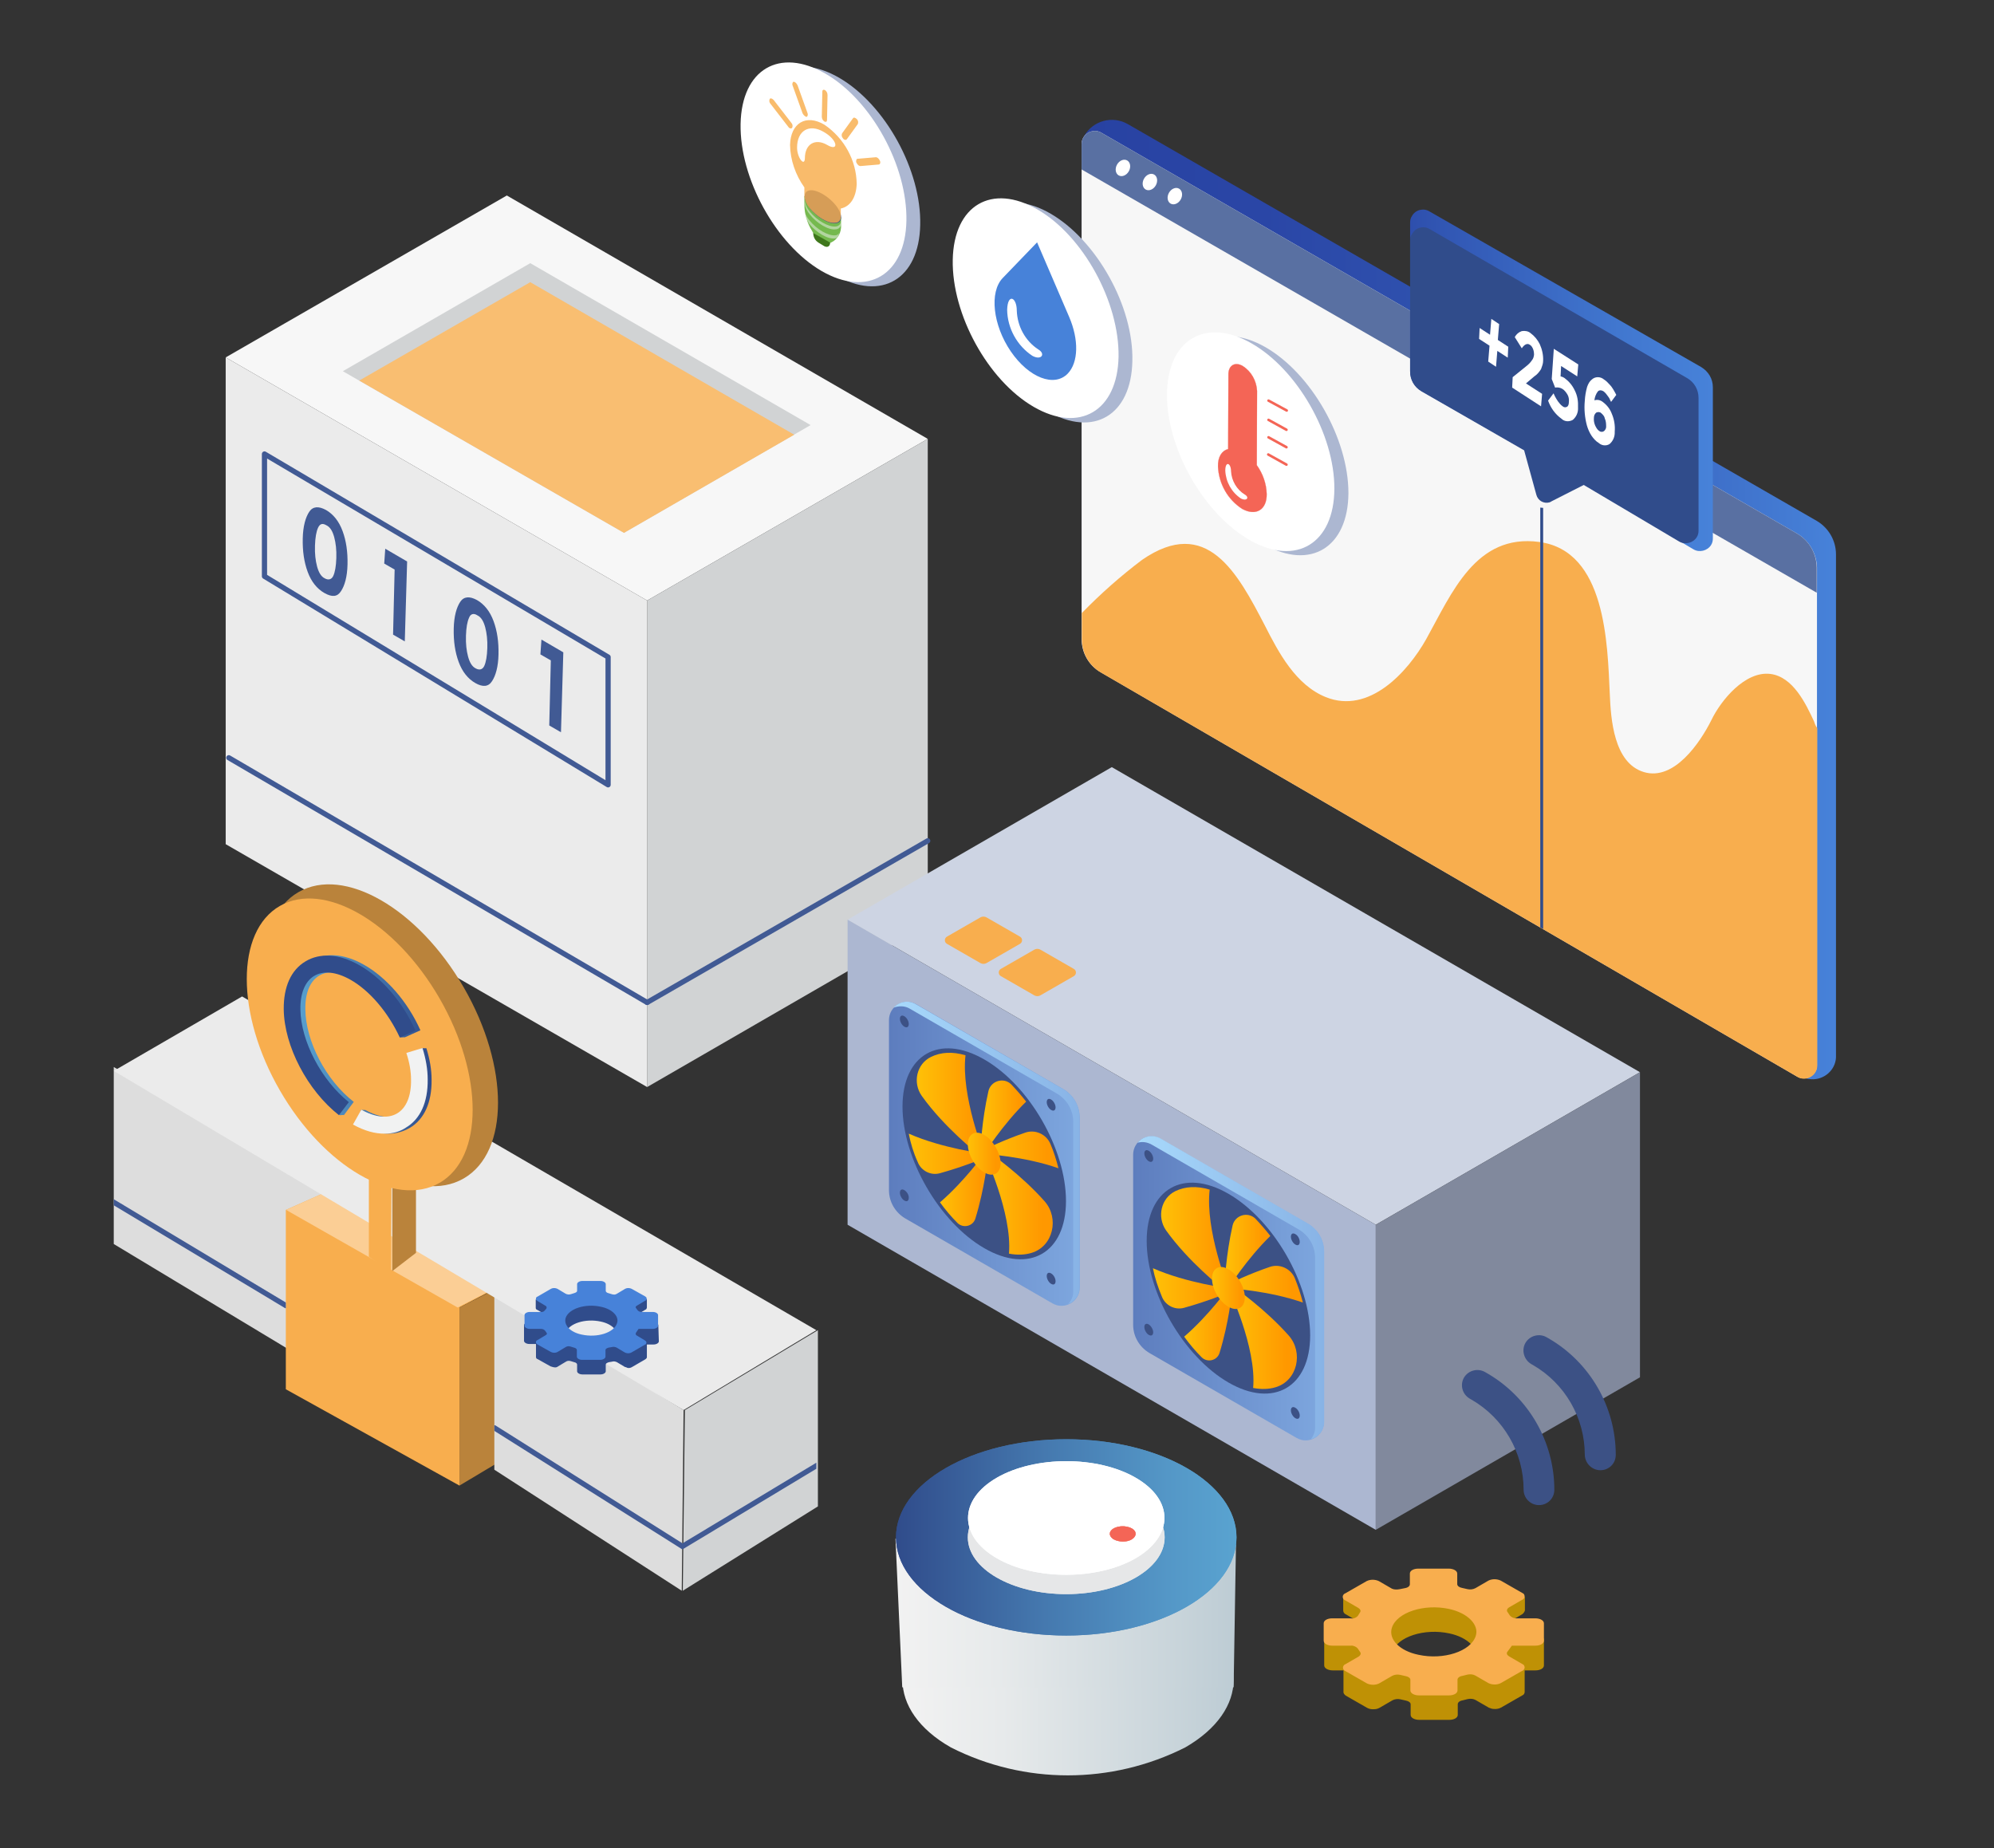 <?xml version="1.0" encoding="UTF-8"?> <!-- Generator: Adobe Illustrator 22.1.0, SVG Export Plug-In . SVG Version: 6.00 Build 0) --> <svg xmlns="http://www.w3.org/2000/svg" xmlns:xlink="http://www.w3.org/1999/xlink" id="Слой_1" x="0px" y="0px" viewBox="0 0 766 710" style="enable-background:new 0 0 766 710;" xml:space="preserve"><rect x="0" y="0" width="766" height="710" fill="#333333" stroke="none"/> <style type="text/css"> .st0{fill:#BF9105;} .st1{fill:#F8AE4E;} .st2{fill:#304C8B;} .st3{fill:url(#SVGID_1_);} .st4{fill:#F7F7F7;} .st5{fill:#5970A2;} .st6{fill:url(#SVGID_2_);} .st7{fill:#FFFFFF;} .st8{fill:url(#SVGID_3_);} .st9{fill:url(#SVGID_4_);} .st10{fill:url(#XMLID_5_);} .st11{fill:url(#XMLID_6_);} .st12{fill:#E6E7E8;} .st13{fill:#F46556;stroke:#F46556;stroke-width:7.000000e-02;stroke-miterlimit:10;} .st14{fill:#D1D3D4;} .st15{fill:#F9BE71;} .st16{fill:#EBEBEB;} .st17{fill:none;stroke:#415A94;stroke-width:2;stroke-linejoin:round;stroke-miterlimit:10;} .st18{fill:#415A94;} .st19{fill:none;stroke:#415A94;stroke-width:2;stroke-linecap:round;stroke-linejoin:round;stroke-miterlimit:10;} .st20{fill:#CDD4E3;} .st21{fill:#81899D;} .st22{fill:#ACB7D1;} .st23{fill:#3C5185;} .st24{fill:url(#XMLID_7_);} .st25{fill:url(#XMLID_8_);} .st26{fill:url(#XMLID_13_);} .st27{fill:url(#XMLID_14_);} .st28{fill:url(#XMLID_15_);} .st29{fill:url(#XMLID_16_);} .st30{fill:url(#XMLID_17_);} .st31{fill:url(#XMLID_18_);} .st32{fill:url(#XMLID_19_);} .st33{fill:url(#XMLID_20_);} .st34{fill:url(#SVGID_5_);} .st35{fill:url(#XMLID_21_);} .st36{fill:url(#XMLID_22_);} .st37{fill:url(#XMLID_23_);} .st38{fill:url(#XMLID_24_);} .st39{fill:url(#XMLID_25_);} .st40{fill:url(#XMLID_26_);} .st41{fill:url(#XMLID_27_);} .st42{fill:#DDDDDD;} .st43{fill:#BA833B;} .st44{fill:#FBCE95;} .st45{fill:url(#SVGID_6_);} .st46{fill:#F1F2F2;} .st47{clip-path:url(#SVGID_8_);fill:none;stroke:#415A94;stroke-width:2;stroke-linecap:round;stroke-linejoin:round;stroke-miterlimit:10;} .st48{clip-path:url(#SVGID_10_);fill:none;stroke:#415A94;stroke-width:2;stroke-linecap:round;stroke-linejoin:round;stroke-miterlimit:10;} .st49{clip-path:url(#SVGID_12_);fill:none;stroke:#415A94;stroke-width:2;stroke-linecap:round;stroke-linejoin:round;stroke-miterlimit:10;} .st50{fill:#4782D9;} .st51{fill:none;stroke:#F46556;stroke-width:0.98;stroke-linecap:round;stroke-linejoin:round;} .st52{fill:#75B94E;} .st53{fill:#3F771C;} .st54{opacity:0.83;fill:#F8AE4E;enable-background:new ;} .st55{opacity:0.49;fill:#F1F2F2;enable-background:new ;} .st56{opacity:0.83;} </style> <g> <path class="st0" d="M593.1,629.9c0-1.1-1.5-1.9-3.3-1.9h-7.2c-1.2,0-3,1.3-3.4,0.8c-0.4-0.4-0.4-1.3,0.5-1.9l5-2.9 c1.3-0.7-6.9-0.4-8.2-1.2v-6.2c-1.5-0.7-3.3-0.7-4.7,0l-5,2.9c-0.9,0.5-2.1,0.6-3,0.4l-2.2-0.5c-1.1-0.2-1.8-0.8-1.8-1.4v-4.1 c0-1.1-1.5-1.9-3.3-1.9h-11.6c-1.9,0-3.3,0.8-3.3,1.9v4.1c0,0.7-0.7,1.3-1.9,1.5l-2,0.5c-1.1,0.2-2.1,0.2-3-0.2l-5-2.9 c-1.5-0.7-3.3-0.7-4.7,0l-0.6,6.8c-1.3,0.7-8.8,0-7.5,0.6l5,2.9c0.8,0.5,1.1,1.2,0.6,1.8c-0.5,0.6-2.3-0.8-3.4-0.8H512 c-1.9,0-3.3,0.8-3.3,1.9v9.7c0,1.1,1.5,1.9,3.3,1.9h4.1v8.1c0,0.1,0,0.2,0,0.4l0,0c0.1,0.5,0.5,0.9,0.9,1.2l8.2,4.7 c0.9,0.5,1.9,0.6,2.9,0.5l0,0c0.6,0,1.2-0.2,1.8-0.5l5-2.9c0.9-0.5,2.1-0.6,3-0.4l2.2,0.5c1.1,0.2,1.8,0.8,1.8,1.4v4.1 c0,1.1,1.5,1.9,3.3,1.9h11.5c1.9,0,3.3-0.8,3.3-1.9v-4.1c0-0.7,0.7-1.3,1.9-1.5l2-0.5c1.1-0.2,2.1-0.1,3,0.4l5,2.9 c0.6,0.2,1.2,0.5,1.8,0.5l0,0l0,0c0.9,0.1,2,0,2.9-0.5l8.2-4.7c0.5-0.2,0.8-0.6,0.9-1.2l0,0v-0.2l0,0v-8.2h4.1 c1.9,0,3.3-0.8,3.3-1.9L593.1,629.9z M567,637.9c-1.9,5.9-12.4,9.3-22,7.2c-7.3-1.6-11.6-6.2-10.2-10.4c1.9-5.9,12.4-9.3,22-7.2 C563.9,629,568.4,633.5,567,637.9L567,637.9z"></path> <path class="st0" d="M585.8,618.7v-5.2h-7.5l-1.6-0.9c-1.5-0.7-3.3-0.7-4.7,0l-1.6,0.9H560v-3.9c0-1.1-1.5-1.9-3.3-1.9h-11.6 c-1.9,0-3.3,0.8-3.3,1.9v3.9h-10.5l-1.6-0.9c-1.5-0.7-3.3-0.7-4.7,0l-1.5,0.9H516v5.2c0,0.6,0.4,1.2,0.9,1.4l5,2.9h57.9l5-2.9 C585.2,619.8,585.6,619.3,585.8,618.7L585.8,618.7z"></path> <path class="st1" d="M580.8,632.2h9c1.9,0,3.3-0.8,3.3-1.9v-6.7c0-1.1-1.5-1.9-3.3-1.9h-7.2c-0.9,0.1-2-0.4-2.6-1.1 c-0.2-0.4-0.5-0.7-0.8-1.2c-0.5-0.6-0.4-1.3,0.5-1.9l5-2.9c0.7-0.2,1.2-1.1,0.9-1.8c-0.1-0.5-0.5-0.7-0.9-0.9l-8.2-4.7 c-1.5-0.7-3.3-0.7-4.7,0l-5,2.9c-0.9,0.5-2.1,0.6-3,0.4l-2.2-0.5c-1.1-0.2-1.8-0.8-1.8-1.4v-4.1c0-1.1-1.5-1.9-3.3-1.9h-11.6 c-1.9,0-3.3,0.8-3.3,1.9v4.1c0,0.7-0.7,1.3-1.9,1.5l-2,0.4c-1.1,0.2-2.1,0.2-3-0.2l-5-2.9c-1.5-0.7-3.3-0.7-4.7,0l-8.2,4.7 c-0.7,0.2-1.2,1.1-0.9,1.8c0.1,0.5,0.5,0.7,0.9,0.9l5,2.9c0.8,0.5,1.1,1.2,0.6,1.8l-0.8,1.3c-0.7,0.7-1.6,1.1-2.6,0.9h-7.2 c-1.9,0-3.3,0.8-3.3,1.9v6.7c0,1.1,1.5,1.9,3.3,1.9h7.2c0.9-0.1,2,0.4,2.6,1.1c0.2,0.4,0.5,0.7,0.8,1.2c0.5,0.6,0.4,1.3-0.5,1.9 l-5,2.9c-0.7,0.2-1.2,1.1-0.9,1.8c0.1,0.5,0.5,0.7,0.9,0.9l8.2,4.7c1.5,0.7,3.3,0.7,4.7,0l5-2.9c0.9-0.5,2.1-0.6,3-0.4l2.2,0.5 c1.1,0.2,1.8,0.8,1.8,1.4v4.1c0,1.1,1.5,1.9,3.3,1.9h11.5c1.9,0,3.3-0.8,3.3-1.9v-4.1c0-0.7,0.7-1.3,1.9-1.5l2-0.5 c1.1-0.2,2.1-0.1,3,0.4l5,2.9c1.5,0.7,3.3,0.7,4.7,0l8.2-4.7c0.7-0.2,1.2-1.1,0.9-1.8c-0.1-0.5-0.5-0.7-0.9-0.9l-5-2.9 c-0.8-0.5-1.1-1.2-0.6-1.8C579.6,633.8,580.7,632.3,580.8,632.2z M534.7,625.3c1.9-5.9,12.4-9.3,22-7.2c7.3,1.6,11.6,6.2,10.2,10.4 c-1.9,5.9-12.4,9.3-22,7.2C537.6,634.2,533.3,629.7,534.7,625.3L534.7,625.3z"></path> </g> <g> <path class="st2" d="M540.5,270.1l17.3,10.1c0.5,0.2,0.7,0.9,0.4,1.4c-0.1,0.1-0.2,0.4-0.4,0.4l-8.6,4.9c-0.7,0.4-1.5,0.4-2.2,0 l-17.3-10.1c-0.5-0.2-0.7-0.9-0.4-1.4c0.1-0.1,0.2-0.4,0.4-0.4l8.6-4.9C539,269.7,539.8,269.7,540.5,270.1z"></path> <path class="st2" d="M566.1,285.3l17.3,10.1c0.5,0.2,0.7,0.9,0.4,1.4c-0.1,0.1-0.2,0.4-0.4,0.4l-8.6,4.9c-0.7,0.4-1.5,0.4-2.2,0 L555.3,292c-0.5-0.2-0.7-0.9-0.4-1.4c0.1-0.1,0.2-0.4,0.4-0.4l8.6-4.9C564.4,284.8,565.4,284.8,566.1,285.3z"></path> <path class="st2" d="M591.6,299.6l17.3,10.1c0.5,0.2,0.7,0.9,0.4,1.4c-0.1,0.1-0.2,0.4-0.4,0.4l-8.6,4.9c-0.7,0.4-1.5,0.4-2.2,0 l-17.3-10.1c-0.5-0.2-0.7-0.9-0.4-1.4c0.1-0.1,0.2-0.4,0.4-0.4l8.6-4.9C590.1,299.3,590.9,299.3,591.6,299.6z"></path> <path class="st2" d="M617.9,314.5l17.3,10.1c0.5,0.2,0.7,0.9,0.4,1.4c-0.1,0.1-0.2,0.4-0.4,0.4l-8.6,4.9c-0.7,0.4-1.5,0.4-2.2,0 l-17.3-10.1c-0.5-0.2-0.7-0.9-0.4-1.4c0.1-0.1,0.2-0.4,0.4-0.4l8.6-4.9C616.4,314,617.2,314,617.9,314.5z"></path> <path class="st2" d="M643.2,328.6l17.3,10.1c0.5,0.2,0.7,0.9,0.4,1.4c-0.1,0.1-0.2,0.4-0.4,0.4l-8.6,4.9c-0.7,0.4-1.5,0.4-2.2,0 l-17.3-10.1c-0.5-0.2-0.7-0.9-0.4-1.4c0.1-0.1,0.2-0.4,0.4-0.4l8.6-4.9C641.7,328.2,642.6,328.2,643.2,328.6z"></path> <path class="st2" d="M505.2,288.9l11.8-6.9c1.5-0.9,3.4-0.9,4.9,0l11.4,6.7c1.2,0.7,1.5,2.2,0.8,3.4c-0.2,0.4-0.5,0.7-0.8,0.8 l-11.4,7c-1.5,0.9-3.5,0.9-5,0l-11.8-6.8c-1.2-0.7-1.5-2.2-0.7-3.4C504.5,289.4,504.9,289.2,505.2,288.9z"></path> <path class="st2" d="M531.6,304.2l11.8-6.9c1.5-0.9,3.4-0.9,4.9,0l11.4,6.7c1.2,0.7,1.5,2.2,0.8,3.4c-0.2,0.4-0.5,0.7-0.8,0.8 l-11.4,7c-1.5,0.9-3.5,0.9-5,0l-11.8-6.8c-1.2-0.7-1.5-2.2-0.7-3.4C530.9,304.7,531.3,304.4,531.6,304.2z"></path> <path class="st2" d="M557.2,318.6l11.8-6.9c1.5-0.9,3.4-0.9,4.9,0l11.4,6.7c1.2,0.7,1.5,2.2,0.8,3.4c-0.2,0.4-0.5,0.7-0.8,0.8 l-11.4,7c-1.5,0.9-3.5,0.9-5,0l-11.8-6.8c-1.2-0.7-1.5-2.2-0.7-3.4C556.6,319.1,556.8,318.7,557.2,318.6z"></path> <path class="st2" d="M584.4,333.4l11.8-6.9c1.5-0.9,3.4-0.9,4.9,0l11.4,6.7c1.2,0.7,1.5,2.2,0.8,3.4c-0.2,0.4-0.5,0.7-0.8,0.8 l-11.4,7c-1.5,0.9-3.5,0.9-5,0l-11.8-6.8c-1.2-0.7-1.5-2.2-0.8-3.4C583.8,333.8,584,333.6,584.4,333.4z"></path> <path class="st2" d="M608.4,347.6l11.8-6.9c1.5-0.9,3.4-0.9,4.9,0l11.4,6.7c1.2,0.7,1.5,2.2,0.8,3.4c-0.2,0.4-0.5,0.7-0.8,0.8 l-11.4,7c-1.5,0.9-3.5,0.9-5,0l-11.8-6.8c-1.2-0.7-1.5-2.2-0.7-3.4C607.8,348,608,347.7,608.4,347.6z"></path> <path class="st2" d="M632.6,362.6l11.8-6.9c1.5-0.9,3.4-0.9,4.9,0l11.4,6.7c1.2,0.7,1.5,2.2,0.8,3.4c-0.2,0.4-0.5,0.7-0.8,0.8 l-11.4,7c-1.5,0.9-3.5,0.9-5,0l-11.8-6.8c-1.2-0.7-1.5-2.2-0.7-3.4C632.1,363,632.3,362.8,632.6,362.6z"></path> <linearGradient id="SVGID_1_" gradientUnits="userSpaceOnUse" x1="415.564" y1="-1056.338" x2="705.32" y2="-1056.338" gradientTransform="matrix(1 0 0 -1 0 -826)"> <stop offset="0" style="stop-color:#2842A2"></stop> <stop offset="0.24" style="stop-color:#2A46A6"></stop> <stop offset="0.5" style="stop-color:#3053B0"></stop> <stop offset="0.76" style="stop-color:#3A67C2"></stop> <stop offset="1" style="stop-color:#4782D9"></stop> </linearGradient> <path class="st3" d="M697.9,200.1L433.3,47.7c-5.9-3.4-13.4-1.4-16.8,4.5c-0.4,0.7-0.7,1.3-0.9,2v0.2v191.8c0.2,5.3,3.3,10,8,12.3 L691,413.8l3.9,0.7c4.8,0.8,9.5-2.5,10.3-7.3c0.1-0.5,0.1-1.1,0.1-1.5V213C705.3,207.7,702.5,202.8,697.9,200.1z"></path> <path class="st4" d="M690.4,205L423.1,51c-2.3-1.4-5.5-0.6-6.9,1.8c-0.5,0.8-0.7,1.6-0.7,2.6v190.1c0,5.3,2.8,10.2,7.4,12.8 l267.5,155.3c2.3,1.4,5.5,0.6,6.9-1.8c0.5-0.8,0.7-1.6,0.7-2.6V217.9C697.8,212.6,695,207.7,690.4,205z"></path> <path class="st5" d="M690.4,205L423.1,51c-2.3-1.4-5.5-0.6-6.9,1.8c-0.5,0.8-0.7,1.6-0.7,2.6v9.7l282.4,162.6v-9.7 C697.8,212.6,695,207.7,690.4,205z"></path> <path class="st1" d="M696.9,277.2c-3.2-6.9-8.1-17.2-16.8-18.3c-9.7-1.2-19,10.1-22.7,17.8c-4.3,8.6-14.3,23.4-25.9,19.9 c-11.6-3.5-12.7-20.4-13.1-30.1c-0.9-19.3-1.5-54.9-27.1-58.3c-24.4-3.3-33.6,19.7-43.4,37.3c-7.2,12.8-22,29-38.6,22.3 c-11.6-4.7-18.1-17.1-23.4-27.5c-10.5-20.2-22.3-42.4-47.2-25.2c-8.2,6.2-15.9,13-23.1,20.4v10.1c0,5.3,2.8,10.2,7.4,12.8 l267.5,155.3c2.3,1.4,5.5,0.6,6.9-1.8c0.5-0.8,0.7-1.6,0.7-2.6V279.7C697.5,278.9,697.2,278.2,696.9,277.2z"></path> <linearGradient id="SVGID_2_" gradientUnits="userSpaceOnUse" x1="541.687" y1="-972.066" x2="657.965" y2="-972.066" gradientTransform="matrix(1 0 0 -1 0 -826)"> <stop offset="0" style="stop-color:#2E4FAD"></stop> <stop offset="0.14" style="stop-color:#3258B5"></stop> <stop offset="0.69" style="stop-color:#4177CF"></stop> <stop offset="1" style="stop-color:#4782D9"></stop> </linearGradient> <path class="st6" d="M653.5,141L549.1,81.2c-2.3-1.4-5.4-0.6-6.7,1.8c-0.5,0.7-0.7,1.6-0.7,2.5v57.1c0,3.2,1.6,6,4.3,7.6l45,25.7 l23,13.5l36.5,21.6c2.3,1.4,5.4,0.6,6.8-1.6c0.5-0.8,0.7-1.6,0.7-2.6v-58C658,145.5,656.3,142.7,653.5,141z"></path> <path class="st2" d="M541.7,92.3v50.4c0,3.2,1.6,6,4.3,7.6l39.5,22.7l4.7,17.1c0.6,2.2,2.8,3.5,5,2.9c0.2-0.1,0.6-0.2,0.8-0.4 l12.4-6.3L645,208c2.3,1.4,5.4,0.6,6.8-1.6c0.5-0.8,0.7-1.6,0.7-2.6v-50.9c0-3.2-1.6-6-4.3-7.6L549.2,88c-2.3-1.4-5.4-0.6-6.7,1.8 C541.9,90.5,541.7,91.4,541.7,92.3z"></path> <path class="st2" d="M591.7,356.3l1.1,0.6V195.1l-1.1-0.1V356.3z"></path> <ellipse transform="matrix(0.487 -0.874 0.874 0.487 164.922 409.918)" class="st7" cx="431.2" cy="64.6" rx="3.3" ry="2.6"></ellipse> <ellipse transform="matrix(0.487 -0.874 0.874 0.487 165.46 421.66)" class="st7" cx="441.5" cy="70.1" rx="3.3" ry="2.6"></ellipse> <ellipse transform="matrix(0.486 -0.874 0.874 0.486 165.902 433.265)" class="st7" cx="451.5" cy="75.5" rx="3.3" ry="2.6"></ellipse> <path class="st7" d="M571.7,138.9l0.5-6.1l-4-2.6l0.2-4.2l4,2.6l0.5-6.1l3,2l-0.5,6.1l4,2.6l-0.2,4.2l-4-2.6l-0.5,6.1L571.7,138.9z "></path> <path class="st7" d="M588.5,138.4c0.5-0.6,0.7-1.3,0.8-2.1c0-0.8-0.1-1.6-0.4-2.3s-0.7-1.3-1.3-1.6c-0.9-0.6-2-0.1-3,1.4l-2.7-4.3 c0.6-1.1,1.5-1.9,2.7-2.3c1.2-0.2,2.5,0,3.4,0.8c1.5,1.1,2.7,2.6,3.5,4.2c0.9,2,1.4,4.2,1.3,6.4c0,1.1-0.4,2.1-0.8,3.2 c-0.7,1.1-1.5,2.1-2.6,2.8l-3.2,2.7l6.2,4l-0.4,4.8l-11.1-7.2l0.2-4l5.2-4.2C587.2,140,587.9,139.3,588.5,138.4z"></path> <path class="st7" d="M606.3,140l-0.4,4.6l-6.2-4l-0.2,4c0.6,0.1,1.2,0.4,1.6,0.7c1.6,1.2,2.9,2.7,3.8,4.6c1.1,2.1,1.4,4.3,1.3,6.7 c0.1,1.8-0.6,3.5-2,4.7c-1.4,0.8-3.2,0.7-4.3-0.4c-2.5-1.8-4.2-4.2-5.2-7l2.1-2.8l0.5,1.1c0.4,0.7,0.7,1.3,1.2,2 c0.5,0.7,1.1,1.4,1.8,1.9c0.5,0.4,1.1,0.5,1.6,0.2c0.5-0.2,0.8-0.9,0.8-2c0.1-0.9-0.1-2-0.6-2.8c-0.5-0.8-1.1-1.6-1.9-2.1 c-0.8-0.5-1.9-0.7-2.8-0.5l-1.3-3.3l0.8-11.6L606.3,140z"></path> <path class="st7" d="M616.1,150.4c-0.9-0.6-1.8-0.6-2.3,0c-0.7,0.9-1.2,2.2-1.3,3.4c1.1-0.4,2.3-0.1,3.2,0.6 c1.6,1.2,2.8,2.7,3.5,4.6c0.9,2.1,1.3,4.5,1.1,6.8c0.1,1.9-0.6,3.6-2,4.8c-1.3,0.8-3,0.6-4.1-0.4c-1.2-0.7-2.1-1.8-2.8-2.8 c-0.8-1.2-1.4-2.6-1.8-4c-0.8-3-1.1-6.2-0.8-9.4c0.1-1.9,0.4-3.6,0.9-5.4c0.4-1.1,0.9-2.1,1.8-2.8c1.3-1.2,3.3-1.2,4.7,0 c0.8,0.5,1.5,1.2,2.1,1.9c0.6,0.6,1.1,1.3,1.5,2c0.4,0.6,0.7,1.3,1.1,2l-2,2.7l-0.4-0.8c-0.2-0.6-0.6-1.1-0.9-1.5 C617.2,151.5,616.7,150.9,616.1,150.4z M615.1,158.7c-0.5-0.5-1.3-0.5-1.9-0.2c-0.6,0.5-0.9,1.2-0.9,2c-0.1,1.1,0.1,2.1,0.5,3 c0.4,0.8,0.8,1.6,1.6,2.1c0.5,0.4,1.3,0.4,1.8,0c0.6-0.5,0.9-1.3,0.8-2c0-0.9-0.1-2-0.5-2.8C616.4,160,615.8,159.3,615.1,158.7z"></path> </g> <g> <linearGradient id="SVGID_3_" gradientUnits="userSpaceOnUse" x1="473.909" y1="1013.426" x2="346.641" y2="1013.426" gradientTransform="matrix(1 0 0 1 0 -368)"> <stop offset="0" style="stop-color:#BDCCD4"></stop> <stop offset="0.168" style="stop-color:#C8D4DA"></stop> <stop offset="0.7" style="stop-color:#E7EAEB"></stop> <stop offset="1" style="stop-color:#F2F2F2"></stop> </linearGradient> <path class="st8" d="M455.3,671.3c24.8-14.3,24.8-37.7,0-51.8c-28.3-14.3-61.7-14.3-90,0c-24.8,14.3-24.8,37.7,0,51.8 C393.5,685.6,426.9,685.6,455.3,671.3z"></path> <linearGradient id="SVGID_4_" gradientUnits="userSpaceOnUse" x1="474.78" y1="987.645" x2="343.992" y2="987.645" gradientTransform="matrix(1 0 0 1 0 -368)"> <stop offset="0" style="stop-color:#BDCCD4"></stop> <stop offset="0.168" style="stop-color:#C8D4DA"></stop> <stop offset="0.7" style="stop-color:#E7EAEB"></stop> <stop offset="1" style="stop-color:#F2F2F2"></stop> </linearGradient> <polygon class="st9" points="473.9,648.2 346.6,648.2 344,591.1 474.8,593.4 "></polygon> <g id="XMLID_246_"> <linearGradient id="XMLID_5_" gradientUnits="userSpaceOnUse" x1="344.276" y1="958.628" x2="474.809" y2="958.628" gradientTransform="matrix(1 0 0 1 0 -368)"> <stop offset="0" style="stop-color:#304C8B"></stop> <stop offset="0.44" style="stop-color:#4579AF"></stop> <stop offset="0.8" style="stop-color:#5497C7"></stop> <stop offset="1" style="stop-color:#59A3D0"></stop> </linearGradient> <ellipse id="XMLID_293_" class="st10" cx="409.6" cy="590.6" rx="65.4" ry="37.7"></ellipse> <linearGradient id="XMLID_6_" gradientUnits="userSpaceOnUse" x1="344.276" y1="958.628" x2="474.809" y2="958.628" gradientTransform="matrix(1 0 0 1 0 -368)"> <stop offset="0" style="stop-color:#304C8B"></stop> <stop offset="0.44" style="stop-color:#4579AF"></stop> <stop offset="0.8" style="stop-color:#5497C7"></stop> <stop offset="1" style="stop-color:#59A3D0"></stop> </linearGradient> <ellipse id="XMLID_247_" class="st11" cx="409.6" cy="590.6" rx="65.4" ry="37.7"></ellipse> </g> <g id="XMLID_243_"> <ellipse id="XMLID_245_" class="st12" cx="409.6" cy="590.6" rx="37.8" ry="21.8"></ellipse> <ellipse id="XMLID_244_" class="st12" cx="409.6" cy="590.6" rx="37.8" ry="21.8"></ellipse> </g> <g id="XMLID_238_"> <path id="XMLID_240_" class="st7" d="M382.9,567.7c14.7-8.5,38.8-8.5,53.4,0c14.7,8.5,14.7,22.3,0,30.9c-14.7,8.5-38.8,8.5-53.4,0 C368.2,590.1,368.2,576.2,382.9,567.7z"></path> <path id="XMLID_239_" class="st7" d="M382.9,567.7c14.7-8.5,38.8-8.5,53.4,0c14.7,8.5,14.7,22.3,0,30.9c-14.7,8.5-38.8,8.5-53.4,0 C368.2,590.1,368.2,576.2,382.9,567.7z"></path> </g> <g id="XMLID_235_"> <path id="XMLID_237_" class="st13" d="M427.8,587.2c1.9-1.1,5-1.1,7,0c1.9,1.1,1.9,2.9,0,4.1s-5,1.1-7,0 C425.9,590.1,425.9,588.3,427.8,587.2z"></path> <path id="XMLID_236_" class="st13" d="M427.8,587.2c1.9-1.1,5-1.1,7,0c1.9,1.1,1.9,2.9,0,4.1s-5,1.1-7,0 C425.9,590.1,425.9,588.3,427.8,587.2z"></path> </g> </g> <g> <g> <polygon id="XMLID_603_" class="st4" points="194.7,75.1 356.4,168.6 248.6,230.7 86.7,137.3 "></polygon> <polygon id="XMLID_602_" class="st14" points="203.7,101.1 311.4,163.3 239.7,204.7 131.7,142.6 "></polygon> <polygon id="XMLID_601_" class="st15" points="305.1,167 239.7,204.7 138,146.2 203.7,108.4 "></polygon> <polygon id="XMLID_600_" class="st14" points="356.4,168.6 356.4,355.3 248.6,417.6 248.6,230.7 "></polygon> <polygon id="XMLID_599_" class="st16" points="248.6,417.6 248.6,230.7 86.7,137.3 86.7,324.3 "></polygon> </g> <polygon class="st17" points="101.6,174.4 101.6,221.4 233.6,301.5 233.6,252.4 "></polygon> <path class="st18" d="M124.6,227.8c-2.8-1.6-5-4.3-6.4-8.1c-1.4-3.8-2-8-1.9-12.8c0.1-4.8,1.1-8.2,2.5-10.3 c1.4-2.1,3.6-2.2,6.4-0.7c2.8,1.6,5,4.3,6.4,8.1c1.4,3.8,2,8,1.9,12.8s-1.1,8.2-2.5,10.3C129.6,229.3,127.6,229.5,124.6,227.8z M122.2,202.7c-0.7,1.5-1.1,3.8-1.2,6.9c-0.1,3.2,0.2,5.7,0.8,8c0.6,2.2,1.5,3.9,3,4.6c1.3,0.7,2.5,0.5,3.2-0.9 c0.7-1.5,1.1-3.8,1.2-6.9c0.1-3.2-0.2-5.7-0.8-8c-0.6-2.2-1.5-3.9-3-4.6C123.9,200.9,122.9,201.2,122.2,202.7z"></path> <path class="st18" d="M148,210.8l8.4,4.9l-0.9,30.7l-4.5-2.6l0.6-25l-4-2.3L148,210.8z"></path> <path class="st18" d="M182.6,262.4c-2.8-1.6-5-4.3-6.4-8.1c-1.4-3.8-2-8-1.9-12.8c0.1-4.8,1.1-8.2,2.5-10.3 c1.4-2.1,3.6-2.2,6.4-0.7c2.8,1.6,5,4.3,6.4,8.1c1.4,3.8,2,8,1.9,12.8s-1.1,8.2-2.5,10.3C187.6,263.9,185.4,264,182.6,262.4z M180.2,237.3c-0.7,1.5-1.1,3.8-1.2,6.9c-0.1,3.2,0.2,5.7,0.8,8c0.6,2.2,1.5,3.9,3,4.6c1.3,0.7,2.5,0.5,3.2-0.9 c0.7-1.5,1.1-3.8,1.2-6.9s-0.2-5.7-0.8-8c-0.6-2.2-1.5-3.9-3-4.6C181.9,235.4,180.7,235.9,180.2,237.3z"></path> <path class="st18" d="M208,245.7l8.4,4.9l-0.9,30.7l-4.5-2.6l0.6-25l-4-2.3L208,245.7z"></path> <line class="st19" x1="87.9" y1="291.1" x2="248.6" y2="385.1"></line> <line class="st19" x1="248.6" y1="385.1" x2="356.4" y2="323"></line> </g> <g id="XMLID_1_"> <polygon id="XMLID_286_" class="st20" points="427.1,294.7 630,411.9 528.5,470.5 325.6,353.3 "></polygon> <polygon id="XMLID_285_" class="st21" points="630,411.9 630,529.1 528.5,587.7 528.5,470.5 "></polygon> <polygon id="XMLID_284_" class="st22" points="528.5,587.7 325.6,470.5 325.6,353.3 528.5,470.5 "></polygon> <path id="XMLID_283_" class="st1" d="M391.8,362.6l-12.7,7.3c-0.8,0.5-1.8,0.5-2.6,0l-12.7-7.3c-1.1-0.6-1.1-2.2,0-2.8l12.7-7.3 c0.8-0.5,1.8-0.5,2.6,0l12.7,7.3C392.9,360.4,392.9,362,391.8,362.6z"></path> <path id="XMLID_173_" class="st1" d="M412.5,375l-12.7,7.3c-0.8,0.5-1.8,0.5-2.6,0l-12.7-7.3c-1.1-0.6-1.1-2.2,0-2.8l12.7-7.3 c0.8-0.5,1.8-0.5,2.6,0l12.7,7.3C413.6,372.8,413.6,374.4,412.5,375z"></path> <g id="XMLID_3_"> <g id="XMLID_171_"> <path id="XMLID_172_" class="st23" d="M614.8,564.8c3.3,0,5.9-2.6,5.9-5.9c0-18.4-9.9-35.6-25.9-44.8l-0.7-0.4 c-2.8-1.6-6.5-0.6-8.1,2.2c-1.6,2.8-0.6,6.4,2.2,8.1l0.7,0.4c12.3,7.1,19.9,20.3,19.9,34.5C608.9,562.2,611.6,564.8,614.8,564.8z "></path> </g> <g id="XMLID_169_"> <path id="XMLID_170_" class="st23" d="M591.2,578.2c3.3,0,5.9-2.6,5.9-5.9c0-18.4-9.9-35.6-25.9-44.8l-0.7-0.4 c-2.8-1.6-6.4-0.7-8.1,2.1c-1.6,2.8-0.7,6.4,2.2,8.1l0.7,0.4c12.3,7.1,20,20.3,20,34.6C585.3,575.6,588,578.2,591.2,578.2z"></path> </g> </g> <linearGradient id="XMLID_7_" gradientUnits="userSpaceOnUse" x1="1728.966" y1="443.22" x2="1802.272" y2="443.22" gradientTransform="matrix(-1 0 0 1 2143.713 0)"> <stop offset="0" style="stop-color:#7EA7DF"></stop> <stop offset="0.996" style="stop-color:#5D7DBE"></stop> </linearGradient> <path id="XMLID_149_" class="st24" d="M408.5,418.4L352,385.8c-4.7-2.7-10.5,0.7-10.5,6.1v65.3c0,4.5,2.4,8.6,6.3,10.9l56.5,32.6 c4.7,2.7,10.5-0.7,10.5-6.1v-65.3C414.7,424.8,412.4,420.7,408.5,418.4z"></path> <linearGradient id="XMLID_8_" gradientUnits="userSpaceOnUse" x1="1728.966" y1="442.928" x2="1800.384" y2="442.928" gradientTransform="matrix(-1 0 0 1 2143.713 0)"> <stop offset="0" style="stop-color:#88B3E6"></stop> <stop offset="1" style="stop-color:#A8D9FB"></stop> </linearGradient> <path id="XMLID_73_" class="st25" d="M412.3,496.2V431c0-4.5-2.4-8.6-6.3-10.9l-56.5-32.6c-2-1.2-4.3-1.1-6.2-0.4 c2.1-2.3,5.6-3.1,8.6-1.3l56.5,32.6c3.9,2.2,6.3,6.4,6.3,10.9v65.3c0,3.1-1.9,5.4-4.4,6.4C411.5,499.8,412.3,498.1,412.3,496.2z"></path> <path id="XMLID_71_" class="st23" d="M378.1,407c-17.3-10-31.4-1.8-31.4,18.1c0,19.9,14.1,44.4,31.4,54.4 c17.3,10,31.4,1.8,31.4-18.1C409.5,441.4,395.4,416.9,378.1,407z"></path> <linearGradient id="XMLID_13_" gradientUnits="userSpaceOnUse" x1="1765.63" y1="423.819" x2="1791.505" y2="423.819" gradientTransform="matrix(-1 0 0 1 2143.713 0)"> <stop offset="0.15" style="stop-color:#FF9800"></stop> <stop offset="1" style="stop-color:#FFC107"></stop> </linearGradient> <path id="XMLID_70_" class="st26" d="M357.7,406c3.7-1.8,8.2-2.1,13.2-0.6c-1.8,15.6,7.2,37.9,7.2,37.9h-2.4c0,0-13-10.2-21.6-22.3 C350.5,415.9,352.1,408.7,357.7,406z"></path> <linearGradient id="XMLID_14_" gradientUnits="userSpaceOnUse" x1="1765.63" y1="443.233" x2="1794.653" y2="443.233" gradientTransform="matrix(-1 0 0 1 2143.713 0)"> <stop offset="0.15" style="stop-color:#FF9800"></stop> <stop offset="1" style="stop-color:#FFC107"></stop> </linearGradient> <path id="XMLID_69_" class="st27" d="M349.1,435.5c12.9,5.7,29,7.7,29,7.7l-1.1,2.1c0,0-6.9,2.9-15.9,5.4c-3.5,1-7.3-0.9-8.6-4.4 C350.9,442.8,349.8,439.1,349.1,435.5z"></path> <linearGradient id="XMLID_15_" gradientUnits="userSpaceOnUse" x1="1764.36" y1="457.131" x2="1782.685" y2="457.131" gradientTransform="matrix(-1 0 0 1 2143.713 0)"> <stop offset="0.15" style="stop-color:#FF9800"></stop> <stop offset="1" style="stop-color:#FFC107"></stop> </linearGradient> <path id="XMLID_68_" class="st28" d="M378.1,443.2l1.3,2c0,0-1.1,11.2-4.7,22.9c-0.9,3-4.7,3.9-6.9,1.7c-2.4-2.4-4.6-5-6.7-7.9 C370.6,453.7,378.1,443.2,378.1,443.2z"></path> <linearGradient id="XMLID_16_" gradientUnits="userSpaceOnUse" x1="1739.339" y1="462.555" x2="1765.63" y2="462.555" gradientTransform="matrix(-1 0 0 1 2143.713 0)"> <stop offset="0.15" style="stop-color:#FF9800"></stop> <stop offset="1" style="stop-color:#FFC107"></stop> </linearGradient> <path id="XMLID_67_" class="st29" d="M378.1,443.2l2.4-0.1c0,0,11.6,8,20.8,18.4c5.7,6.5,3.3,17.3-5,19.8c-2.6,0.8-5.5,0.9-8.7,0.3 C388.9,465.9,378.1,443.2,378.1,443.2z"></path> <linearGradient id="XMLID_17_" gradientUnits="userSpaceOnUse" x1="1737.08" y1="441.676" x2="1765.63" y2="441.676" gradientTransform="matrix(-1 0 0 1 2143.713 0)"> <stop offset="0.15" style="stop-color:#FF9800"></stop> <stop offset="1" style="stop-color:#FFC107"></stop> </linearGradient> <path id="XMLID_66_" class="st30" d="M406.6,448.8c-13-4.6-28.5-5.5-28.5-5.5l1-2.1c0,0,6.3-3.2,14.8-6.1c3.8-1.3,8,0.6,9.6,4.3 C404.8,442.4,405.8,445.6,406.6,448.8z"></path> <linearGradient id="XMLID_18_" gradientUnits="userSpaceOnUse" x1="1749.528" y1="429.181" x2="1767.022" y2="429.181" gradientTransform="matrix(-1 0 0 1 2143.713 0)"> <stop offset="0.15" style="stop-color:#FF9800"></stop> <stop offset="1" style="stop-color:#FFC107"></stop> </linearGradient> <path id="XMLID_65_" class="st31" d="M394.2,423.2c-9.1,8.9-16.1,20-16.1,20l-1.4-1.9c0,0,0.4-10.6,3-22.1c0.9-4,5.9-5.5,8.8-2.6 C390.5,418.7,392.4,420.9,394.2,423.2z"></path> <linearGradient id="XMLID_19_" gradientUnits="userSpaceOnUse" x1="1759.374" y1="443.221" x2="1771.885" y2="443.221" gradientTransform="matrix(-1 0 0 1 2143.713 0)"> <stop offset="0.15" style="stop-color:#FF9800"></stop> <stop offset="1" style="stop-color:#FFC107"></stop> </linearGradient> <path id="XMLID_64_" class="st32" d="M378.1,436c-3.4-2-6.3-0.4-6.3,3.6c0,4,2.8,8.8,6.3,10.8c3.4,2,6.3,0.4,6.3-3.6 C384.3,442.9,381.5,438,378.1,436z"></path> <path id="XMLID_63_" class="st23" d="M347.4,390.4c-1-0.6-1.7-0.1-1.7,1c0,1.1,0.8,2.5,1.7,3c1,0.6,1.7,0.1,1.7-1 S348.4,391,347.4,390.4z"></path> <path id="XMLID_62_" class="st23" d="M403.8,422.4c-1-0.6-1.7-0.1-1.7,1c0,1.1,0.8,2.5,1.7,3c1,0.6,1.7,0.1,1.7-1 C405.5,424.4,404.8,423,403.8,422.4z"></path> <path id="XMLID_61_" class="st23" d="M347.4,457.2c-1-0.6-1.7-0.1-1.7,1c0,1.1,0.8,2.5,1.7,3c1,0.6,1.7,0.1,1.7-1 C349.2,459.1,348.4,457.8,347.4,457.2z"></path> <path id="XMLID_50_" class="st23" d="M403.8,489.2c-1-0.6-1.7-0.1-1.7,1c0,1.1,0.8,2.5,1.7,3c1,0.6,1.7,0.1,1.7-1 S404.8,489.8,403.8,489.2z"></path> <linearGradient id="XMLID_20_" gradientUnits="userSpaceOnUse" x1="1635.134" y1="494.84" x2="1708.44" y2="494.84" gradientTransform="matrix(-1 0 0 1 2143.713 0)"> <stop offset="0" style="stop-color:#7EA7DF"></stop> <stop offset="0.996" style="stop-color:#5D7DBE"></stop> </linearGradient> <path id="XMLID_49_" class="st33" d="M502.3,470.1l-56.5-32.6c-4.7-2.7-10.5,0.7-10.5,6.1v65.3c0,4.5,2.4,8.6,6.3,10.9l56.5,32.6 c4.7,2.7,10.5-0.7,10.5-6.1v-65.3C508.6,476.4,506.2,472.3,502.3,470.1z"></path> <linearGradient id="SVGID_5_" gradientUnits="userSpaceOnUse" x1="1635.134" y1="494.703" x2="1706.778" y2="494.703" gradientTransform="matrix(-1 0 0 1 2143.713 0)"> <stop offset="0" style="stop-color:#88B3E6"></stop> <stop offset="1" style="stop-color:#A8D9FB"></stop> </linearGradient> <path class="st34" d="M505.2,548.5v-65.3c0-4.5-2.4-8.6-6.3-10.9l-56.5-32.6c-1.8-1-3.7-1.2-5.4-0.7c2.1-2.5,5.7-3.4,8.9-1.6 l56.5,32.6c3.9,2.2,6.3,6.4,6.3,10.9v65.3c0,3.4-2.3,5.9-5.1,6.7C504.5,551.7,505.2,550.2,505.2,548.5z"></path> <path id="XMLID_48_" class="st23" d="M471.9,458.6c-17.3-10-31.4-1.8-31.4,18.1c0,19.9,14.1,44.4,31.4,54.4 c17.3,10,31.4,1.8,31.4-18.1C503.3,493,489.2,468.6,471.9,458.6z"></path> <linearGradient id="XMLID_21_" gradientUnits="userSpaceOnUse" x1="1671.797" y1="475.439" x2="1697.671" y2="475.439" gradientTransform="matrix(-1 0 0 1 2143.713 0)"> <stop offset="0.15" style="stop-color:#FF9800"></stop> <stop offset="1" style="stop-color:#FFC107"></stop> </linearGradient> <path id="XMLID_46_" class="st35" d="M451.5,457.6c3.7-1.8,8.2-2.1,13.2-0.6c-1.8,15.6,7.2,37.9,7.2,37.9h-2.4 c0,0-13-10.2-21.6-22.3C444.4,467.5,446,460.3,451.5,457.6z"></path> <linearGradient id="XMLID_22_" gradientUnits="userSpaceOnUse" x1="1671.797" y1="494.853" x2="1700.821" y2="494.853" gradientTransform="matrix(-1 0 0 1 2143.713 0)"> <stop offset="0.15" style="stop-color:#FF9800"></stop> <stop offset="1" style="stop-color:#FFC107"></stop> </linearGradient> <path id="XMLID_45_" class="st36" d="M442.9,487.2c12.9,5.7,29,7.7,29,7.7l-1.1,2.1c0,0-6.9,2.9-15.9,5.4c-3.5,1-7.3-0.9-8.6-4.4 C444.8,494.4,443.6,490.8,442.9,487.2z"></path> <linearGradient id="XMLID_23_" gradientUnits="userSpaceOnUse" x1="1670.527" y1="508.751" x2="1688.852" y2="508.751" gradientTransform="matrix(-1 0 0 1 2143.713 0)"> <stop offset="0.15" style="stop-color:#FF9800"></stop> <stop offset="1" style="stop-color:#FFC107"></stop> </linearGradient> <path id="XMLID_44_" class="st37" d="M471.9,494.8l1.3,2c0,0-1.1,11.2-4.7,22.9c-0.9,3-4.7,3.9-6.9,1.7c-2.4-2.4-4.6-5-6.7-7.9 C464.4,505.3,471.9,494.8,471.9,494.8z"></path> <linearGradient id="XMLID_24_" gradientUnits="userSpaceOnUse" x1="1645.507" y1="514.176" x2="1671.797" y2="514.176" gradientTransform="matrix(-1 0 0 1 2143.713 0)"> <stop offset="0.15" style="stop-color:#FF9800"></stop> <stop offset="1" style="stop-color:#FFC107"></stop> </linearGradient> <path id="XMLID_43_" class="st38" d="M471.9,494.8l2.4-0.1c0,0,11.6,8,20.8,18.4c5.7,6.5,3.3,17.3-5,19.8c-2.6,0.8-5.5,0.9-8.7,0.3 C482.8,517.6,471.9,494.8,471.9,494.8z"></path> <linearGradient id="XMLID_25_" gradientUnits="userSpaceOnUse" x1="1643.247" y1="493.297" x2="1671.797" y2="493.297" gradientTransform="matrix(-1 0 0 1 2143.713 0)"> <stop offset="0.15" style="stop-color:#FF9800"></stop> <stop offset="1" style="stop-color:#FFC107"></stop> </linearGradient> <path id="XMLID_42_" class="st39" d="M500.5,500.4c-13-4.6-28.5-5.5-28.5-5.5l1-2.1c0,0,6.3-3.2,14.8-6.1c3.8-1.3,8,0.6,9.6,4.3 C498.6,494,499.7,497.2,500.5,500.4z"></path> <linearGradient id="XMLID_26_" gradientUnits="userSpaceOnUse" x1="1655.694" y1="480.802" x2="1673.188" y2="480.802" gradientTransform="matrix(-1 0 0 1 2143.713 0)"> <stop offset="0.15" style="stop-color:#FF9800"></stop> <stop offset="1" style="stop-color:#FFC107"></stop> </linearGradient> <path id="XMLID_41_" class="st40" d="M488,474.8c-9.1,8.9-16.1,20-16.1,20l-1.4-1.9c0,0,0.4-10.6,3-22.1c0.9-4,5.9-5.5,8.8-2.6 C484.3,470.3,486.2,472.5,488,474.8z"></path> <linearGradient id="XMLID_27_" gradientUnits="userSpaceOnUse" x1="1665.541" y1="494.84" x2="1678.052" y2="494.84" gradientTransform="matrix(-1 0 0 1 2143.713 0)"> <stop offset="0.15" style="stop-color:#FF9800"></stop> <stop offset="1" style="stop-color:#FFC107"></stop> </linearGradient> <path id="XMLID_12_" class="st41" d="M471.9,487.6c-3.4-2-6.3-0.4-6.3,3.6c0,4,2.8,8.8,6.3,10.8c3.4,2,6.3,0.4,6.3-3.6 C478.2,494.5,475.4,489.6,471.9,487.6z"></path> <path id="XMLID_11_" class="st23" d="M441.3,442.1c-1-0.6-1.7-0.1-1.7,1c0,1.1,0.8,2.5,1.7,3c1,0.6,1.7,0.1,1.7-1 S442.2,442.6,441.3,442.1z"></path> <path id="XMLID_10_" class="st23" d="M497.6,474.1c-1-0.6-1.7-0.1-1.7,1s0.8,2.5,1.7,3c1,0.6,1.7,0.1,1.7-1 S498.6,474.6,497.6,474.1z"></path> <path id="XMLID_9_" class="st23" d="M441.3,508.8c-1-0.6-1.7-0.1-1.7,1c0,1.1,0.8,2.5,1.7,3c1,0.6,1.7,0.1,1.7-1 S442.2,509.4,441.3,508.8z"></path> <path id="XMLID_2_" class="st23" d="M497.6,540.8c-1-0.6-1.7-0.1-1.7,1s0.8,2.5,1.7,3c1,0.6,1.7,0.1,1.7-1S498.6,541.4,497.6,540.8 z"></path> </g> <g> <g> <g> <polygon class="st14" points="262.3,611.1 314.2,578.7 314.2,511 263.1,541.7 "></polygon> <g> <polygon class="st42" points="124.7,526.7 125.1,457.9 43.7,409.9 43.7,477.9 "></polygon> <g> <polygon class="st1" points="109.8,464.8 109.8,533.7 176.5,570.7 176.5,502.3 222.4,478.3 157.5,443.6 "></polygon> <polygon class="st43" points="176.5,570.7 223.4,542.7 223.4,478.3 176.5,502.3 "></polygon> <polygon class="st44" points="157.4,443.6 109.9,464.8 175.8,502.3 222.2,478.3 "></polygon> </g> <polygon class="st42" points="261.9,611.1 262.6,541.7 189.9,497 189.9,564.6 "></polygon> <polygon id="XMLID_242_" class="st16" points="262.6,541.7 43.7,411.4 93,382.8 313.6,511 "></polygon> <g> <polygon class="st43" points="150.7,488.3 159.8,481.3 159.8,416.8 150.7,419.9 "></polygon> <polygon class="st1" points="150.2,488.6 141.7,482.8 141.7,425.9 150.6,419.9 "></polygon> </g> <g> <g> <ellipse id="XMLID_241_" transform="matrix(0.866 -0.5 0.5 0.866 -179.241 126.508)" class="st43" cx="146.4" cy="397.7" rx="36.7" ry="63.5"></ellipse> <ellipse id="XMLID_225_" transform="matrix(0.866 -0.5 0.5 0.866 -182.096 122.879)" class="st1" cx="138.2" cy="401.2" rx="35.4" ry="61.4"></ellipse> </g> <linearGradient id="SVGID_6_" gradientUnits="userSpaceOnUse" x1="-10625.946" y1="769.176" x2="-10570.696" y2="769.176" gradientTransform="matrix(-1 0 0 1 -10460.027 -368)"> <stop offset="0" style="stop-color:#304C8B"></stop> <stop offset="0.435" style="stop-color:#4579AF"></stop> <stop offset="0.797" style="stop-color:#5497C7"></stop> <stop offset="1" style="stop-color:#59A3D0"></stop> </linearGradient> <path class="st45" d="M135.9,423.3c-10.7-8.3-18.5-23.3-18.6-35.6c-0.1-6.2,1.8-10.8,5.3-12.9c3.5-2.1,8.4-1.6,13.8,1.4 c7.5,4.2,13.1,12.7,17.5,22.3c0,0.1,1.6-0.1,1.6,0l6-2.7c-4.9-11-13.1-20.4-21.9-25.3c-7.5-4.2-14.8-4.7-20.3-1.3 c-5.5,3.4-8.6,10-8.4,18.5c0.2,13.8,7.9,31.1,19.6,40.7c0.2,0.1,1.4-0.2,1.6,0L135.9,423.3z M149.6,435.5 c-3.9,0.1-8.1-1.1-12.4-3.5l1.5-5.6h1.6c5.4,3,10.3,3.5,13.8,1.4c3.5-2.1,5.4-6.7,5.3-12.9c0-3.2-0.6-6.7-1.8-10.3l4.6-1.9h1.6 c1.3,4.2,2,8.2,2,12.1c0.1,8.7-2.8,15.2-8.4,18.5C155.1,434.6,152.4,435.5,149.6,435.5z"></path> <g id="XMLID_162_"> <path id="XMLID_163_" class="st2" d="M130.2,428.4c-12.1-9.5-21-26.5-21.2-40.6c-0.1-8.7,2.8-15.2,8.4-18.5 c5.5-3.3,12.8-2.9,20.3,1.3c8.8,4.8,17,14.3,21.9,25.3l-6,2.7c-4.5-9.7-11.6-18.1-19.1-22.3c-5.4-3-10.3-3.5-13.8-1.4 s-5.4,6.7-5.3,12.9c0.2,12.3,8.1,27.2,18.6,35.6L130.2,428.4z"></path> </g> <g id="XMLID_148_"> <path id="XMLID_161_" class="st46" d="M148,435.5c-3.9,0.1-8.1-1.1-12.4-3.5l3.2-5.7c5.4,3,10.3,3.5,13.8,1.4 c3.5-2.1,5.4-6.7,5.3-12.9c0-3.2-0.6-6.7-1.8-10.3l6.2-1.9c1.3,4.2,2,8.2,2,12.1c0.1,8.7-2.8,15.2-8.4,18.5 C153.5,434.8,150.8,435.5,148,435.5z"></path> </g> </g> <g> <g> <g> <defs> <rect id="SVGID_7_" x="43.7" y="449.1" width="66.1" height="64.2"></rect> </defs> <clipPath id="SVGID_8_"> <use xlink:href="#SVGID_7_" style="overflow:visible;"></use> </clipPath> <line class="st47" x1="43.1" y1="461.5" x2="109.9" y2="501.6"></line> </g> </g> </g> <g> <g> <g> <defs> <rect id="SVGID_9_" x="189.9" y="516.9" width="72.1" height="94.2"></rect> </defs> <clipPath id="SVGID_10_"> <use xlink:href="#SVGID_9_" style="overflow:visible;"></use> </clipPath> <line class="st48" x1="189.9" y1="548.5" x2="262.7" y2="594.4"></line> </g> </g> </g> </g> </g> <g> <g> <g> <defs> <rect id="SVGID_11_" x="261.9" y="544.9" width="51.7" height="64.2"></rect> </defs> <clipPath id="SVGID_12_"> <use xlink:href="#SVGID_11_" style="overflow:visible;"></use> </clipPath> <line class="st49" x1="262.1" y1="594.1" x2="351.4" y2="540.3"></line> </g> </g> </g> </g> </g> <g> <path class="st2" d="M248.5,502.3v-3.2h-4.6l-1.1-0.6c-0.9-0.5-2-0.5-2.8,0l-1.1,0.6h-6.3v-2.2c0-0.6-0.9-1.2-2-1.2h-7 c-1.1,0-2,0.6-2,1.2v2.3h-6.4l-0.9-0.6c-0.9-0.5-2-0.5-2.8,0l-0.9,0.6h-4.8v3.2c0,0.4,0.2,0.7,0.6,0.8l3,1.8h35.4l3-1.8 C248.3,503,248.4,502.8,248.5,502.3L248.5,502.3z"></path> <g> <path class="st2" d="M252.9,509.1c0-0.6-0.9-1.2-2-1.2h-4.3c-0.7,0-1.9,0.7-2.1,0.6s-0.2-0.8,0.4-1.1l3-1.8c0.8-0.5-4.2-0.2-5-0.7 v-3.9c-0.9-0.5-2-0.5-2.8,0l-3,1.8c-0.6,0.4-1.2,0.4-1.9,0.2l-1.3-0.4c-0.6-0.1-1.1-0.5-1.1-0.9v-2.6c0-0.6-0.9-1.2-2-1.2h-7 c-1.1,0-2,0.6-2,1.2v2.6c0,0.4-0.5,0.7-1.2,0.9l-1.3,0.4c-0.6,0.2-1.3,0.1-1.9-0.2l-3-1.8c-0.9-0.5-2-0.5-2.8,0l-0.4,4.1 c-0.8,0.5-5.4,0-4.6,0.4l3,1.8c0.5,0.2,0.6,0.7,0.4,1.1c-0.2,0.4-1.4-0.5-2.1-0.5h-4.6c-1.1,0-2,0.6-2,1.2v6c0,0.6,0.9,1.2,2,1.2 h2.6v4.9c0,0.1,0,0.1,0,0.2l0,0c0.1,0.4,0.2,0.6,0.6,0.7l5,2.8c0.6,0.2,1.2,0.4,1.8,0.4l0,0c0.4,0,0.7-0.1,1.1-0.4l3-1.8 c0.6-0.4,1.2-0.4,1.9-0.2l1.3,0.4c0.6,0.1,1.1,0.5,1.1,0.9v2.6c0,0.6,0.9,1.2,2,1.2h7c1.1,0,2-0.6,2-1.2v-2.6 c0-0.4,0.5-0.7,1.2-0.9l1.2-0.2c0.6-0.2,1.3-0.1,1.9,0.2l3,1.8c0.4,0.1,0.7,0.2,1.1,0.4l0,0c0.6,0.1,1.2,0,1.8-0.4l5-2.9 c0.2-0.1,0.5-0.4,0.6-0.7l0,0l0,0l0,0v-5h2.6c1.1,0,2-0.6,2-1.2L252.9,509.1z M237,514.1c-1.2,3.6-7.6,5.6-13.5,4.3 c-4.5-1.1-7-3.9-6.2-6.4c1.2-3.6,7.6-5.6,13.5-4.3C235.1,508.6,237.8,511.3,237,514.1L237,514.1z"></path> <path class="st50" d="M245.3,510.5h5.5c1.1,0,2-0.6,2-1.2v-4.1c0-0.6-0.9-1.2-2-1.2h-4.3c-0.6,0-1.2-0.2-1.6-0.7l-0.5-0.7 c-0.4-0.4-0.2-0.8,0.4-1.1l3-1.8c0.5-0.1,0.7-0.6,0.6-1.1c-0.1-0.2-0.4-0.5-0.6-0.6l-5-2.8c-0.9-0.5-2-0.5-2.8,0l-3,1.8 c-0.6,0.4-1.2,0.4-1.9,0.2l-1.3-0.4c-0.6-0.1-1.1-0.5-1.1-0.9v-2.6c0-0.6-0.9-1.2-2-1.2h-7c-1.1,0-2,0.6-2,1.2v2.6 c0,0.4-0.5,0.7-1.2,0.9l-1.3,0.4c-0.6,0.2-1.3,0.1-1.9-0.2l-3-1.8c-0.9-0.5-2-0.5-2.8,0l-5,2.9c-0.5,0.1-0.7,0.6-0.6,1.1 c0.1,0.2,0.4,0.5,0.6,0.6l3,1.8c0.5,0.2,0.6,0.7,0.4,1.1l-0.6,0.7c-0.4,0.5-0.9,0.7-1.5,0.6h-4.3c-1.1,0-2,0.6-2,1.2v4.1 c0,0.6,0.9,1.2,2,1.2h4.3c0.6,0,1.2,0.2,1.6,0.7l0.5,0.7c0.4,0.4,0.2,0.8-0.4,1.1l-3,1.8c-0.5,0.1-0.7,0.6-0.6,1.1 c0.1,0.2,0.4,0.5,0.6,0.6l5,2.8c0.9,0.5,2,0.5,2.8,0l3-1.8c0.6-0.4,1.2-0.4,1.9-0.2l1.3,0.4c0.6,0.1,1.1,0.5,1.1,0.9v2.6 c0,0.6,0.9,1.2,2,1.2h7c1.1,0,2-0.6,2-1.2v-2.6c0-0.4,0.5-0.7,1.2-0.9l1.2-0.2c0.6-0.2,1.3-0.1,1.9,0.2l3,1.8c0.9,0.5,2,0.5,2.8,0 l5-2.9c0.5-0.1,0.7-0.6,0.6-1.1c-0.1-0.2-0.4-0.5-0.6-0.6l-3-1.8c-0.5-0.2-0.6-0.7-0.4-1.1C244.5,511.6,245.3,510.6,245.3,510.5z M217.3,506.3c1.2-3.6,7.6-5.6,13.5-4.3c4.5,0.9,7.2,3.8,6.2,6.4c-1.2,3.6-7.6,5.6-13.5,4.3C219,511.8,216.5,509,217.3,506.3 L217.3,506.3z"></path> </g> </g> <g> <g> <path class="st22" d="M518,189.4c-0.1,20.9-14.6,29.8-32.3,19.8s-32.1-35.1-32-56.1c0.1-21,14.6-29.8,32.3-19.8 C503.7,143.4,518,168.5,518,189.4z"></path> <path class="st7" d="M512.6,187.8c-0.1,20.9-14.6,29.8-32.3,19.8c-17.7-10-32.1-35-32-56s14.6-29.8,32.3-19.8 C498.3,141.8,512.7,166.9,512.6,187.8z"></path> <path class="st13" d="M477.2,195.5c-5.6-3.6-9-9.7-9.3-16.3c-0.1-3.7,1.5-6.1,3.9-6.7l0.1-28.5c-0.1-3.5,2.4-5.2,5.5-3.4 c3.3,2.1,5.3,5.7,5.5,9.6l-0.1,28.5c2.3,3.2,3.7,7.1,3.8,11.1C486.7,195.8,482.5,198.4,477.2,195.5z"></path> <line class="st51" x1="487.3" y1="153.9" x2="494.3" y2="157.7"></line> <line class="st51" x1="487.3" y1="161.3" x2="494.2" y2="165.1"></line> <line class="st51" x1="487.3" y1="168" x2="494.2" y2="171.8"></line> <line class="st51" x1="487.2" y1="174.6" x2="494.2" y2="178.5"></line> <path class="st7" d="M478.2,190c-3.1-1.9-5.1-5.3-5.3-9c0-3.1-2.2-4.1-2.2-0.2c0.2,4.3,2.4,8.3,6,10.7 C479.1,192.7,480,191,478.2,190z"></path> </g> <g> <path class="st22" d="M353.5,86.4c-0.4,20.9-15,29.5-32.6,19.3s-31.5-35.5-31.1-56.5s15-29.5,32.6-19.3 C340.1,40.2,354,65.5,353.5,86.4z"></path> <path class="st7" d="M348.2,84.8c-0.4,20.9-15,29.5-32.6,19.3c-17.5-10.2-31.5-35.5-31.1-56.5c0.4-21,15-29.5,32.6-19.3 C334.8,38.5,348.6,63.8,348.2,84.8z"></path> <path class="st52" d="M319.4,93.1l-0.7,0.3l-6.2-3.7l-0.6-1.1c-1.9-3-2.9-6.6-2.9-10.1v-3.2l14.1,8.2v2.8 C323.3,89.2,321.9,91.9,319.4,93.1z"></path> <path class="st53" d="M316.7,94.6l-2.3-1.4c-1.3-0.8-2-2.2-2-3.7l0,0l6.5,3.7l0,0C318.9,94.6,317.9,95.2,316.7,94.6z"></path> <path class="st2" d="M321.1,78.9c-2.7-3.4-7.2-6.1-9.9-5.8c-2.7,0.3-2.8,3.3-0.1,6.9c2.7,3.5,7.2,6.1,9.9,5.8 C323.8,85.5,323.8,82.4,321.1,78.9z"></path> <path class="st54" d="M316.7,47.9c-7.1-4.2-13-0.6-13.2,7.8c0.1,5.8,2.1,11.5,5.5,16.3v3.4l0,0c0.2,1.7,0.9,3.2,2,4.5 c2.7,3.4,7.2,6.1,9.9,5.7c1.1,0,2.1-0.9,2.1-2.1l0,0v-3.4c3.5-0.7,5.9-4.1,6.1-9.4C329,61.6,324.3,53.1,316.7,47.9z"></path> <path class="st7" d="M309.2,60.8c0-5.5,4-7.8,8.6-5.1s4.1-2-1.5-5.1c-5.4-3.1-10.1-0.5-10.1,6.1C306.2,60.6,309.1,64.2,309.2,60.8 z"></path> <path class="st55" d="M321,87c-2.7,0.3-7.2-2.3-9.9-5.7c-1.1-1.3-1.8-2.8-2-4.5v1.1c0.2,1.7,0.9,3.2,2,4.5 c2.7,3.4,7.2,6.1,9.9,5.7c1.1,0,2.1-0.9,2.1-2.1l0,0v-1.1l0,0C323.1,86,322.1,87,321,87z"></path> <path class="st55" d="M320.9,90.4c-2.7,0.3-7.2-2.3-9.9-5.7c-0.7-0.8-1.3-1.8-1.7-2.8c0.2,0.8,0.4,1.7,0.6,2.5 c0.3,0.5,0.6,0.9,0.9,1.5c2.7,3.4,7.2,6.1,9.9,5.7c0.3,0,0.5-0.1,0.8-0.2c0.4-0.5,0.7-1.1,0.9-1.9C322.1,90,321.5,90.4,320.9,90.4 z"></path> <g class="st56"> <path class="st1" d="M316.7,46.7L316.7,46.7c-0.6-0.4-1-1.1-1-1.9l0.2-9.6c0-0.7,0.5-0.9,1-0.6l0,0c0.6,0.4,1,1.1,1,1.9l-0.2,9.6 C317.7,46.7,317.3,47,316.7,46.7z"></path> </g> <g class="st56"> <path class="st1" d="M324.3,53.6c-0.2-0.1-0.4-0.3-0.5-0.5c-0.5-0.5-0.6-1.3-0.3-1.9l4.2-5.8c0.3-0.4,0.9-0.2,1.5,0.4 c0.5,0.5,0.6,1.3,0.3,1.9l-4.2,5.8C325.1,53.8,324.6,53.8,324.3,53.6z"></path> </g> <g class="st56"> <path class="st1" d="M329.9,63.6c-0.4-0.3-0.7-0.7-0.9-1.1c-0.3-0.7,0-1.5,0.4-1.5l7.1-0.6c0.5,0,1.1,0.5,1.5,1.3s0,1.5-0.4,1.5 l-7.1,0.6C330.2,63.7,330,63.7,329.9,63.6z"></path> </g> <g class="st56"> <path class="st1" d="M303.3,49.2c-0.2-0.1-0.4-0.3-0.5-0.5l-6.8-8.8c-0.5-0.5-0.6-1.3-0.3-1.9c0.3-0.4,0.9-0.2,1.5,0.4l6.8,8.8 c0.5,0.5,0.6,1.3,0.3,1.9C304.1,49.4,303.7,49.4,303.3,49.2L303.3,49.2z"></path> </g> <g class="st56"> <path class="st1" d="M309.2,44.6c-0.4-0.3-0.7-0.7-0.9-1.1l-3.8-10.6c-0.3-0.7,0-1.5,0.4-1.5c0.4,0,1.1,0.5,1.5,1.4l3.8,10.6 c0.3,0.7,0,1.5-0.4,1.5C309.5,44.8,309.3,44.7,309.2,44.6z"></path> </g> </g> <g> <path class="st22" d="M435,138.7c-0.4,20.9-15,29.5-32.6,19.3c-17.5-10.2-31.5-35.5-31.1-56.5c0.5-21,15-29.6,32.5-19.3 S435.5,117.7,435,138.7z"></path> <path class="st7" d="M429.7,137c-0.4,20.9-15,29.5-32.6,19.3s-31.5-35.5-31.1-56.5c0.4-21,15-29.5,32.6-19.3S430,116.1,429.7,137z "></path> <path class="st50" d="M410.7,121.7l-12.3-28.6l-13.2,13.7c-5.2,5.4-3.8,18.1,3.1,28.2s16.7,13.9,21.9,8.5 C414.3,139.2,414.5,130.5,410.7,121.7z"></path> <path class="st7" d="M398.8,134.2c-5-3.3-8-8.9-8.2-14.9c0-5.1-3.5-6.8-3.7-0.3c0.1,7.1,3.8,13.8,9.7,17.7 C400.1,138.6,401.8,135.9,398.8,134.2z"></path> </g> </g> </svg> 